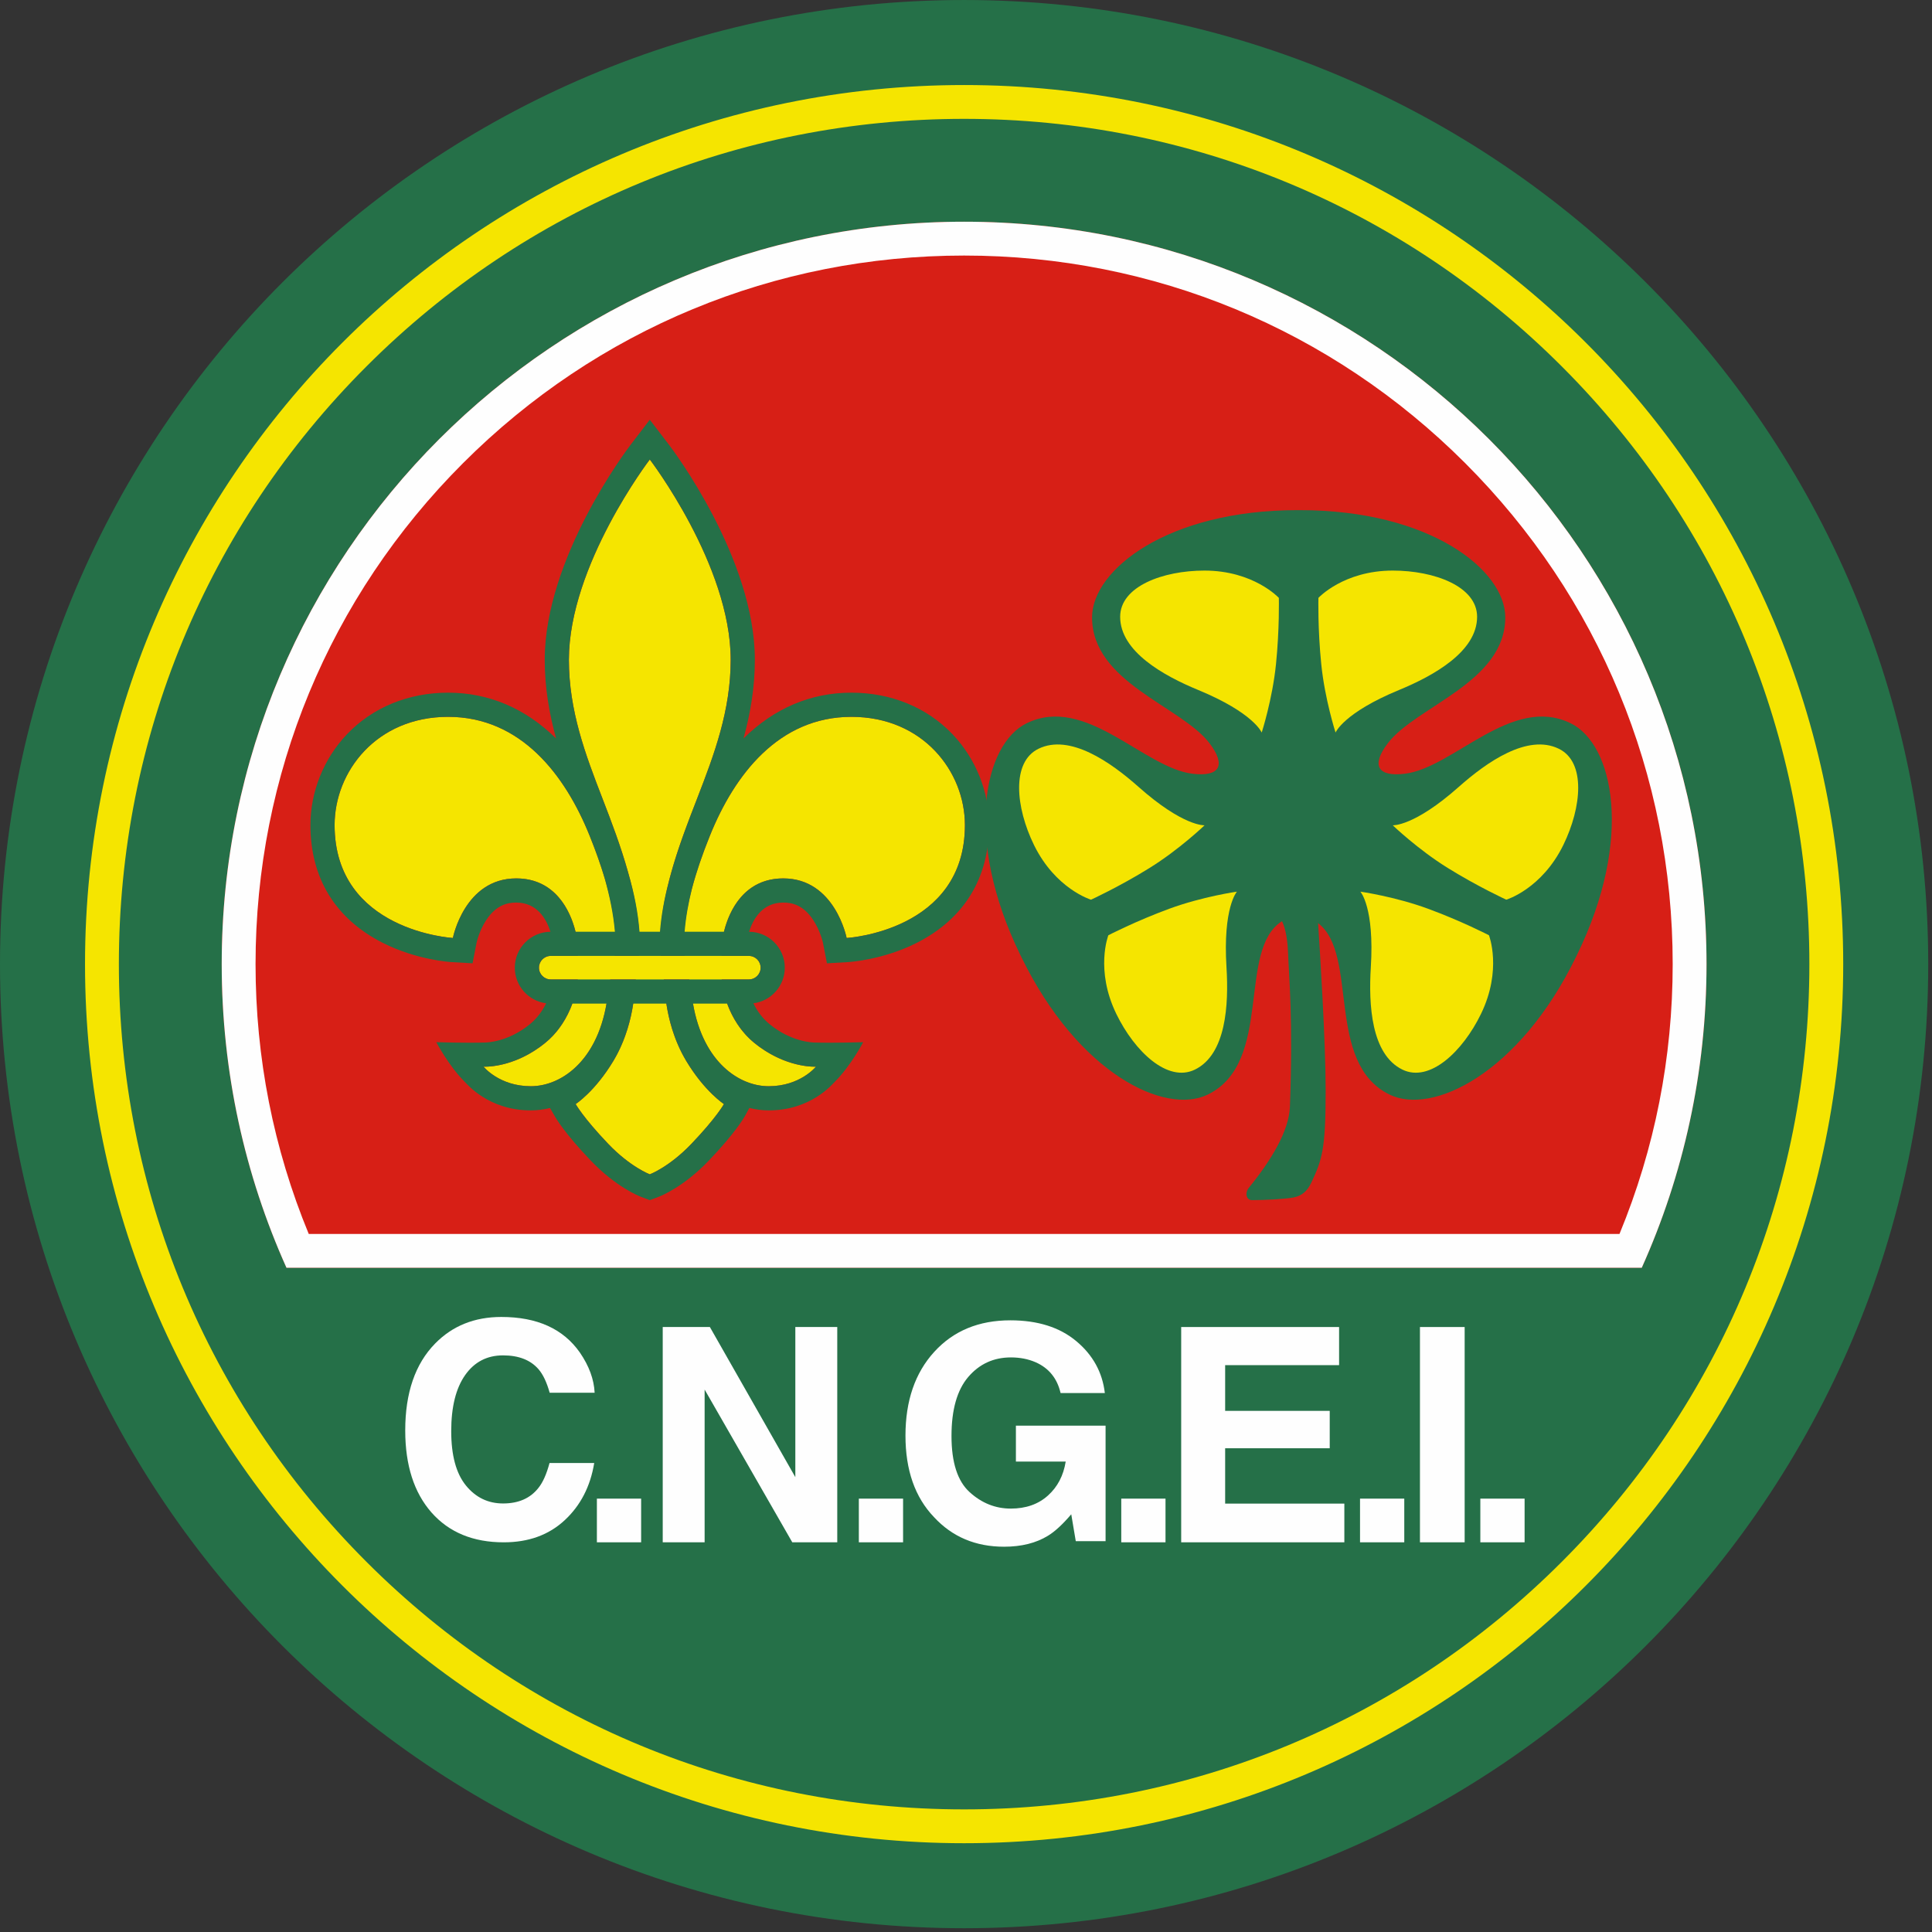 <?xml version="1.0" encoding="UTF-8"?>
<svg width="154px" height="154px" viewBox="0 0 154 154" version="1.1" xmlns="http://www.w3.org/2000/svg" xmlns:xlink="http://www.w3.org/1999/xlink">
    <rect x="0" y="0" width="154" height="154" fill="#333333" stroke="none"/>
    <!-- Generator: Sketch 42 (36781) - http://www.bohemiancoding.com/sketch -->
    <title>Group 6</title>
    <desc>Created with Sketch.</desc>
    <defs>
        <polygon id="path-1" points="0 153.7 153.7 153.7 153.7 -2.3281613e-14 0 -2.3281613e-14"></polygon>
    </defs>
    <g id="Symbols" stroke="none" stroke-width="1" fill="none" fill-rule="evenodd">
        <g id="Header-/-Main-test-02" transform="translate(-89, -53)">
            <g id="Group-6" transform="translate(89, 53)">
                <g id="Page-1">
                    <path d="M153.7,76.85 C153.7,119.293 119.293,153.699 76.851,153.699 C34.408,153.699 0,119.293 0,76.85 C0,34.407 34.408,0.001 76.851,0.001 C119.293,0.001 153.7,34.407 153.7,76.85 L153.7,76.85 Z" id="Fill-1" fill="#257048"></path>
                    <path d="M76.85,6.778 C38.15,6.778 6.777,38.149 6.777,76.851 C6.777,115.551 38.15,146.923 76.85,146.923 C115.55,146.923 146.923,115.551 146.923,76.851 C146.923,38.149 115.55,6.778 76.85,6.778 M76.85,9.474 C94.847,9.474 111.766,16.483 124.492,29.209 C137.216,41.934 144.225,58.854 144.225,76.851 C144.225,94.846 137.216,111.766 124.492,124.491 C111.766,137.217 94.847,144.226 76.85,144.226 C58.853,144.226 41.935,137.217 29.208,124.491 C16.484,111.766 9.475,94.846 9.475,76.851 C9.475,58.854 16.484,41.934 29.208,29.209 C41.935,16.483 58.853,9.474 76.85,9.474" id="Fill-3" fill="#F5E500"></path>
                    <path d="M130.865,101.054 C134.181,93.665 136.027,85.474 136.027,76.85 C136.027,44.167 109.533,17.673 76.85,17.673 C44.168,17.673 17.673,44.167 17.673,76.85 C17.673,85.474 19.52,93.665 22.836,101.054 L130.865,101.054 Z" id="Fill-5" fill="#D71F16"></path>
                    <path d="M76.85,17.673 C44.168,17.673 17.673,44.168 17.673,76.85 C17.673,85.474 19.52,93.665 22.835,101.054 L130.865,101.054 C134.181,93.665 136.027,85.474 136.027,76.85 C136.027,44.168 109.532,17.673 76.85,17.673 M76.85,20.37 C91.937,20.37 106.12,26.245 116.787,36.913 C127.455,47.58 133.33,61.764 133.33,76.85 C133.33,84.311 131.905,91.537 129.09,98.358 L24.61,98.358 C21.795,91.537 20.37,84.311 20.37,76.85 C20.37,61.764 26.245,47.58 36.913,36.913 C47.58,26.245 61.763,20.37 76.85,20.37" id="Fill-7" fill="#FEFEFE"></path>
                    <path d="M67.864,57.139 C62.055,57.139 58.534,61.787 56.596,66.588 C55.177,70.101 54.483,72.899 54.483,75.612 L54.591,76.197 L52.664,76.197 L52.589,75.612 C52.589,71.307 54.165,67.275 55.579,63.625 C56.927,60.142 58.244,56.649 58.244,52.589 C58.244,45.056 51.796,36.626 51.796,36.626 C51.796,36.626 45.347,45.056 45.347,52.589 C45.347,56.649 46.665,60.142 48.013,63.625 C49.425,67.275 51.003,71.464 51.003,75.612 L50.926,76.197 L48.993,76.197 L49.101,75.612 C49.101,72.899 48.406,70.101 46.989,66.588 C45.051,61.787 41.529,57.139 35.719,57.139 C29.997,57.139 26.671,61.516 26.671,65.768 C26.671,74.226 36.099,74.767 36.099,74.767 C36.099,74.767 37.025,70.017 41.15,70.017 C45.274,70.017 46.073,74.557 46.073,75.612 C46.073,75.612 46.072,75.863 46.072,76.197 L43.899,76.197 C43.381,76.197 42.962,76.616 42.962,77.134 C42.962,77.652 43.381,78.071 43.899,78.071 L46.058,78.071 C45.955,79.429 45.261,81.661 43.462,83.127 C40.954,85.172 38.544,85.024 38.544,85.024 C38.544,85.024 39.794,86.584 42.312,86.584 C44.828,86.584 47.993,84.385 48.496,78.867 L48.644,78.071 L50.682,78.071 L50.593,78.753 C50.593,78.753 50.564,81.78 48.896,84.561 C47.422,87.015 45.886,88.004 45.886,88.004 C45.886,88.004 46.475,89.076 48.477,91.173 C50.244,93.026 51.796,93.607 51.796,93.607 C51.796,93.607 53.346,93.026 55.115,91.173 C57.117,89.076 57.705,88.004 57.705,88.004 C57.705,88.004 56.168,87.015 54.696,84.561 C53.028,81.78 52.998,78.753 52.998,78.753 L52.91,78.071 L54.94,78.071 L55.089,78.867 C55.59,84.385 58.755,86.584 61.273,86.584 C63.79,86.584 65.04,85.024 65.04,85.024 C65.04,85.024 62.631,85.172 60.122,83.127 C58.324,81.661 57.63,79.429 57.527,78.071 L59.692,78.071 C60.21,78.071 60.629,77.652 60.629,77.134 C60.629,76.616 60.21,76.197 59.692,76.197 L57.513,76.197 C57.512,75.863 57.51,75.612 57.51,75.612 C57.51,74.557 58.31,70.017 62.435,70.017 C66.56,70.017 67.486,74.767 67.486,74.767 C67.486,74.767 76.913,74.226 76.913,65.768 C76.913,61.516 73.588,57.139 67.864,57.139" id="Fill-9" fill="#F5E500"></path>
                    <path d="M67.485,74.766 C67.485,74.766 66.56,70.018 62.435,70.018 C59.355,70.018 58.129,72.548 57.706,74.27 L54.571,74.27 C54.664,73.118 54.871,71.983 55.149,70.862 C55.495,69.538 55.971,68.136 56.596,66.589 C58.534,61.787 62.054,57.138 67.864,57.138 C73.588,57.138 76.914,61.515 76.914,65.767 C76.914,74.227 67.485,74.766 67.485,74.766 M60.629,77.133 C60.629,77.651 60.21,78.07 59.692,78.07 L59.459,78.07 L57.526,78.07 L54.939,78.07 L52.909,78.07 L50.681,78.07 L48.643,78.07 L46.058,78.07 L44.125,78.07 L43.899,78.07 C43.381,78.07 42.962,77.651 42.962,77.133 C42.962,76.616 43.381,76.196 43.899,76.196 L44.145,76.196 L46.071,76.196 L48.984,76.196 L50.952,76.196 L52.631,76.196 L54.607,76.196 L57.513,76.196 L59.44,76.196 L59.692,76.196 C60.21,76.196 60.629,76.616 60.629,77.133 M64.928,85.027 C65.002,85.027 65.039,85.023 65.039,85.023 C65.039,85.023 63.789,86.583 61.273,86.583 C58.937,86.583 56.045,84.684 55.239,79.997 L57.962,79.997 C58.357,81.08 59.037,82.242 60.121,83.126 C62.313,84.914 64.428,85.027 64.928,85.027 M55.115,91.172 C53.347,93.025 51.795,93.606 51.795,93.606 C51.795,93.606 50.244,93.025 48.476,91.172 C46.474,89.075 45.886,88.005 45.886,88.005 C45.886,88.005 47.421,87.016 48.896,84.56 C49.897,82.89 50.306,81.136 50.475,79.997 L53.116,79.997 C53.285,81.136 53.693,82.89 54.695,84.56 C56.17,87.016 57.705,88.005 57.705,88.005 C57.705,88.005 57.117,89.075 55.115,91.172 M42.311,86.583 C39.795,86.583 38.545,85.023 38.545,85.023 C38.545,85.023 38.583,85.027 38.655,85.027 C39.156,85.027 41.271,84.914 43.461,83.126 C44.548,82.242 45.228,81.08 45.622,79.997 L48.345,79.997 C47.539,84.684 44.648,86.583 42.311,86.583 M41.15,70.018 C37.025,70.018 36.099,74.766 36.099,74.766 C36.099,74.766 26.671,74.227 26.671,65.767 C26.671,61.515 29.996,57.138 35.72,57.138 C41.53,57.138 45.051,61.787 46.989,66.589 C47.483,67.815 47.885,68.948 48.204,70.026 C48.594,71.421 48.892,72.849 49.014,74.27 L45.878,74.27 C45.455,72.548 44.23,70.018 41.15,70.018 M51.795,36.626 C51.795,36.626 58.244,45.057 58.244,52.59 C58.244,56.648 56.927,60.141 55.578,63.624 C54.816,65.59 54.01,67.667 53.426,69.838 C53.412,69.89 53.399,69.94 53.385,69.992 C53.358,70.092 53.332,70.194 53.308,70.295 C52.934,71.701 52.705,73.008 52.608,74.27 L50.975,74.27 C50.863,72.785 50.567,71.239 50.067,69.541 C49.492,67.481 48.732,65.482 48.013,63.624 C46.664,60.141 45.347,56.648 45.347,52.59 C45.347,45.057 51.795,36.626 51.795,36.626 M75.931,58.53 C73.894,56.391 71.031,55.213 67.864,55.213 C64.609,55.211 61.689,56.473 59.269,58.857 C59.802,56.917 60.17,54.836 60.17,52.59 C60.17,44.497 53.606,35.82 53.326,35.455 L51.795,33.455 L50.265,35.455 C49.985,35.82 43.42,44.497 43.42,52.59 C43.42,54.839 43.791,56.923 44.325,58.865 C41.902,56.476 38.979,55.213 35.72,55.213 C32.554,55.213 29.69,56.391 27.653,58.53 C25.804,60.474 24.744,63.111 24.744,65.767 C24.744,70 26.739,73.249 30.516,75.158 C33.199,76.516 35.876,76.683 35.989,76.689 L37.668,76.786 L37.99,75.135 C37.99,75.135 38.188,74.209 38.756,73.342 C39.579,72.089 40.516,71.945 41.15,71.945 C42.796,71.945 43.542,73.223 43.878,74.271 C42.308,74.283 41.035,75.562 41.035,77.133 C41.035,78.59 42.126,79.792 43.535,79.973 C43.239,80.566 42.824,81.16 42.244,81.634 C40.496,83.059 38.838,83.095 38.655,83.1 C37.077,83.146 34.778,83.072 34.778,83.072 C34.778,83.072 35.766,84.964 37.041,86.229 C37.254,86.441 38.966,88.51 42.311,88.51 C42.824,88.51 43.337,88.443 43.842,88.32 L44.197,88.932 C44.317,89.149 45.011,90.333 47.082,92.502 C49.097,94.614 50.919,95.335 51.119,95.41 L51.795,95.664 L52.472,95.41 C52.672,95.335 54.494,94.614 56.509,92.502 C58.58,90.333 59.274,89.149 59.394,88.932 L59.731,88.316 C60.239,88.441 60.757,88.51 61.273,88.51 C64.618,88.51 66.33,86.441 66.543,86.229 C67.818,84.964 68.806,83.072 68.806,83.072 C68.806,83.072 66.506,83.146 64.928,83.1 C64.746,83.095 63.087,83.059 61.34,81.634 C60.76,81.162 60.346,80.567 60.051,79.973 C61.461,79.796 62.556,78.591 62.556,77.133 C62.556,75.559 61.28,74.279 59.707,74.271 C60.043,73.223 60.788,71.945 62.435,71.945 C63.069,71.945 64.006,72.089 64.826,73.342 C65.397,74.209 65.595,75.135 65.595,75.135 L65.595,75.135 L65.916,76.786 L67.595,76.689 C67.708,76.683 70.385,76.516 73.069,75.158 C76.845,73.249 78.84,70 78.84,65.767 C78.84,63.111 77.779,60.474 75.931,58.53" id="Fill-11" fill="#257048"></path>
                    <path d="M125.195,57.65 C120.476,55.35 115.86,61.217 111.96,61.677 C109.823,61.929 109.265,61.022 110.628,59.238 C112.88,56.29 119.986,54.405 119.986,49.21 C119.986,45.43 113.97,40.663 103.621,40.663 L103.616,40.663 L103.416,40.663 L103.411,40.663 C93.062,40.663 87.048,45.43 87.048,49.21 C87.048,54.405 94.153,56.29 96.406,59.238 C97.767,61.022 97.208,61.929 95.072,61.677 C91.171,61.217 86.556,55.35 81.838,57.65 C78.44,59.306 76.79,66.802 81.323,76.104 L81.414,76.289 C85.948,85.591 92.87,88.909 96.266,87.252 C101.537,84.684 98.571,75.712 102.187,73.43 C102.336,73.723 102.613,74.452 102.669,75.922 C102.747,77.957 103.077,81.228 102.82,88.211 C102.749,90.118 101.365,92.448 99.536,94.689 C99.227,95.067 99.317,95.663 99.802,95.663 C100.778,95.663 102.472,95.577 103.114,95.449 C103.758,95.319 104.199,94.972 104.543,94.232 C105.374,92.441 105.669,91.659 105.669,86.948 C105.669,83.014 105.215,75.845 105.066,73.584 C108.339,76.091 105.606,84.738 110.765,87.252 C114.163,88.909 121.085,85.591 125.618,76.289 L125.708,76.104 C130.243,66.802 128.593,59.306 125.195,57.65" id="Fill-13" fill="#257048"></path>
                    <path d="M89.288,49.165 C89.288,51.936 92.753,53.862 95.509,54.999 C99.94,56.828 100.571,58.391 100.571,58.391 C100.571,58.391 101.424,55.75 101.709,52.945 C101.996,50.137 101.937,47.657 101.937,47.657 C101.937,47.657 99.929,45.481 96.007,45.481 C92.687,45.481 89.288,46.747 89.288,49.165" id="Fill-15" fill="#F5E500"></path>
                    <path d="M117.74,49.165 C117.74,51.936 114.275,53.862 111.519,54.999 C107.088,56.828 106.457,58.391 106.457,58.391 C106.457,58.391 105.603,55.75 105.318,52.945 C105.032,50.137 105.091,47.657 105.091,47.657 C105.091,47.657 107.099,45.481 111.021,45.481 C114.34,45.481 117.74,46.747 117.74,49.165" id="Fill-17" fill="#F5E500"></path>
                    <path d="M95.246,85.258 C97.736,84.044 97.949,80.086 97.764,77.111 C97.466,72.326 98.595,71.074 98.595,71.074 C98.595,71.074 95.847,71.464 93.201,72.437 C90.551,73.41 88.347,74.549 88.347,74.549 C88.347,74.549 87.271,77.308 88.989,80.833 C90.444,83.818 93.072,86.318 95.246,85.258" id="Fill-19" fill="#F5E500"></path>
                    <path d="M82.78,59.683 C85.27,58.469 88.52,60.74 90.748,62.719 C94.335,65.902 96.017,65.784 96.017,65.784 C96.017,65.784 94.017,67.707 91.62,69.193 C89.221,70.681 86.965,71.715 86.965,71.715 C86.965,71.715 84.13,70.863 82.411,67.337 C80.956,64.352 80.606,60.743 82.78,59.683" id="Fill-21" fill="#F5E500"></path>
                    <path d="M111.786,85.258 C109.296,84.044 109.083,80.086 109.268,77.111 C109.567,72.326 108.438,71.074 108.438,71.074 C108.438,71.074 111.185,71.464 113.831,72.437 C116.482,73.41 118.685,74.549 118.685,74.549 C118.685,74.549 119.762,77.308 118.043,80.833 C116.588,83.818 113.96,86.318 111.786,85.258" id="Fill-23" fill="#F5E500"></path>
                    <path d="M124.253,59.683 C121.763,58.469 118.512,60.74 116.284,62.719 C112.698,65.902 111.015,65.784 111.015,65.784 C111.015,65.784 113.016,67.707 115.413,69.193 C117.813,70.681 120.067,71.715 120.067,71.715 C120.067,71.715 122.903,70.863 124.622,67.337 C126.076,64.352 126.427,60.743 124.253,59.683" id="Fill-25" fill="#F5E500"></path>
                    <path d="M34.684,107.093 C36.067,105.681 37.825,104.975 39.96,104.975 C42.815,104.975 44.904,105.922 46.225,107.816 C46.955,108.879 47.347,109.945 47.399,111.017 L43.815,111.017 C43.585,110.194 43.294,109.573 42.937,109.154 C42.298,108.409 41.351,108.037 40.096,108.037 C38.818,108.037 37.81,108.563 37.073,109.613 C36.336,110.665 35.967,112.154 35.967,114.079 C35.967,116.004 36.357,117.445 37.135,118.404 C37.913,119.362 38.901,119.841 40.101,119.841 C41.331,119.841 42.268,119.429 42.914,118.607 C43.271,118.165 43.567,117.501 43.803,116.617 L47.365,116.617 C47.058,118.487 46.272,120.008 45.009,121.179 C43.746,122.352 42.129,122.939 40.155,122.939 C37.714,122.939 35.794,122.146 34.396,120.563 C32.999,118.972 32.301,116.792 32.301,114.02 C32.301,111.025 33.095,108.715 34.684,107.093" id="Fill-27" fill="#FEFEFE"></path>
                    <mask id="mask-2" fill="white">
                        <use xlink:href="#path-1"></use>
                    </mask>
                    <g id="Clip-30"></g>
                    <polygon id="Fill-29" fill="#FEFEFE" mask="url(#mask-2)" points="47.578 122.938 51.105 122.938 51.105 119.456 47.578 119.456"></polygon>
                    <polygon id="Fill-31" fill="#FEFEFE" mask="url(#mask-2)" points="52.826 105.777 56.584 105.777 63.396 117.743 63.396 105.777 66.738 105.777 66.738 122.939 63.154 122.939 56.166 110.763 56.166 122.939 52.826 122.939"></polygon>
                    <polygon id="Fill-32" fill="#FEFEFE" mask="url(#mask-2)" points="68.458 122.938 71.985 122.938 71.985 119.456 68.458 119.456"></polygon>
                    <path d="M84.54,111.041 C84.268,109.869 83.604,109.05 82.549,108.585 C81.959,108.328 81.302,108.2 80.581,108.2 C79.2,108.2 78.065,108.721 77.175,109.763 C76.288,110.805 75.844,112.371 75.844,114.463 C75.844,116.57 76.324,118.061 77.287,118.937 C78.249,119.812 79.343,120.25 80.57,120.25 C81.773,120.25 82.759,119.904 83.527,119.214 C84.296,118.525 84.769,117.62 84.948,116.501 L80.978,116.501 L80.978,113.638 L88.126,113.638 L88.126,122.846 L85.75,122.846 L85.39,120.704 C84.699,121.515 84.078,122.086 83.527,122.419 C82.58,122.999 81.415,123.289 80.034,123.289 C77.76,123.289 75.898,122.501 74.446,120.926 C72.932,119.344 72.175,117.18 72.175,114.434 C72.175,111.659 72.94,109.432 74.469,107.756 C75.998,106.08 78.019,105.243 80.534,105.243 C82.716,105.243 84.468,105.797 85.791,106.903 C87.115,108.008 87.874,109.388 88.067,111.041 L84.54,111.041 Z" id="Fill-33" fill="#FEFEFE" mask="url(#mask-2)"></path>
                    <polygon id="Fill-34" fill="#FEFEFE" mask="url(#mask-2)" points="89.376 122.938 92.903 122.938 92.903 119.456 89.376 119.456"></polygon>
                    <polygon id="Fill-35" fill="#FEFEFE" mask="url(#mask-2)" points="106.739 108.816 97.657 108.816 97.657 112.46 105.993 112.46 105.993 115.441 97.657 115.441 97.657 119.853 107.158 119.853 107.158 122.938 94.153 122.938 94.153 105.777 106.739 105.777"></polygon>
                    <polygon id="Fill-36" fill="#FEFEFE" mask="url(#mask-2)" points="108.408 122.938 111.935 122.938 111.935 119.456 108.408 119.456"></polygon>
                    <polygon id="Fill-37" fill="#FEFEFE" mask="url(#mask-2)" points="113.185 122.938 116.748 122.938 116.748 105.777 113.185 105.777"></polygon>
                    <polygon id="Fill-38" fill="#FEFEFE" mask="url(#mask-2)" points="117.998 122.938 121.526 122.938 121.526 119.456 117.998 119.456"></polygon>
                </g>
            </g>
        </g>
    </g>
</svg>